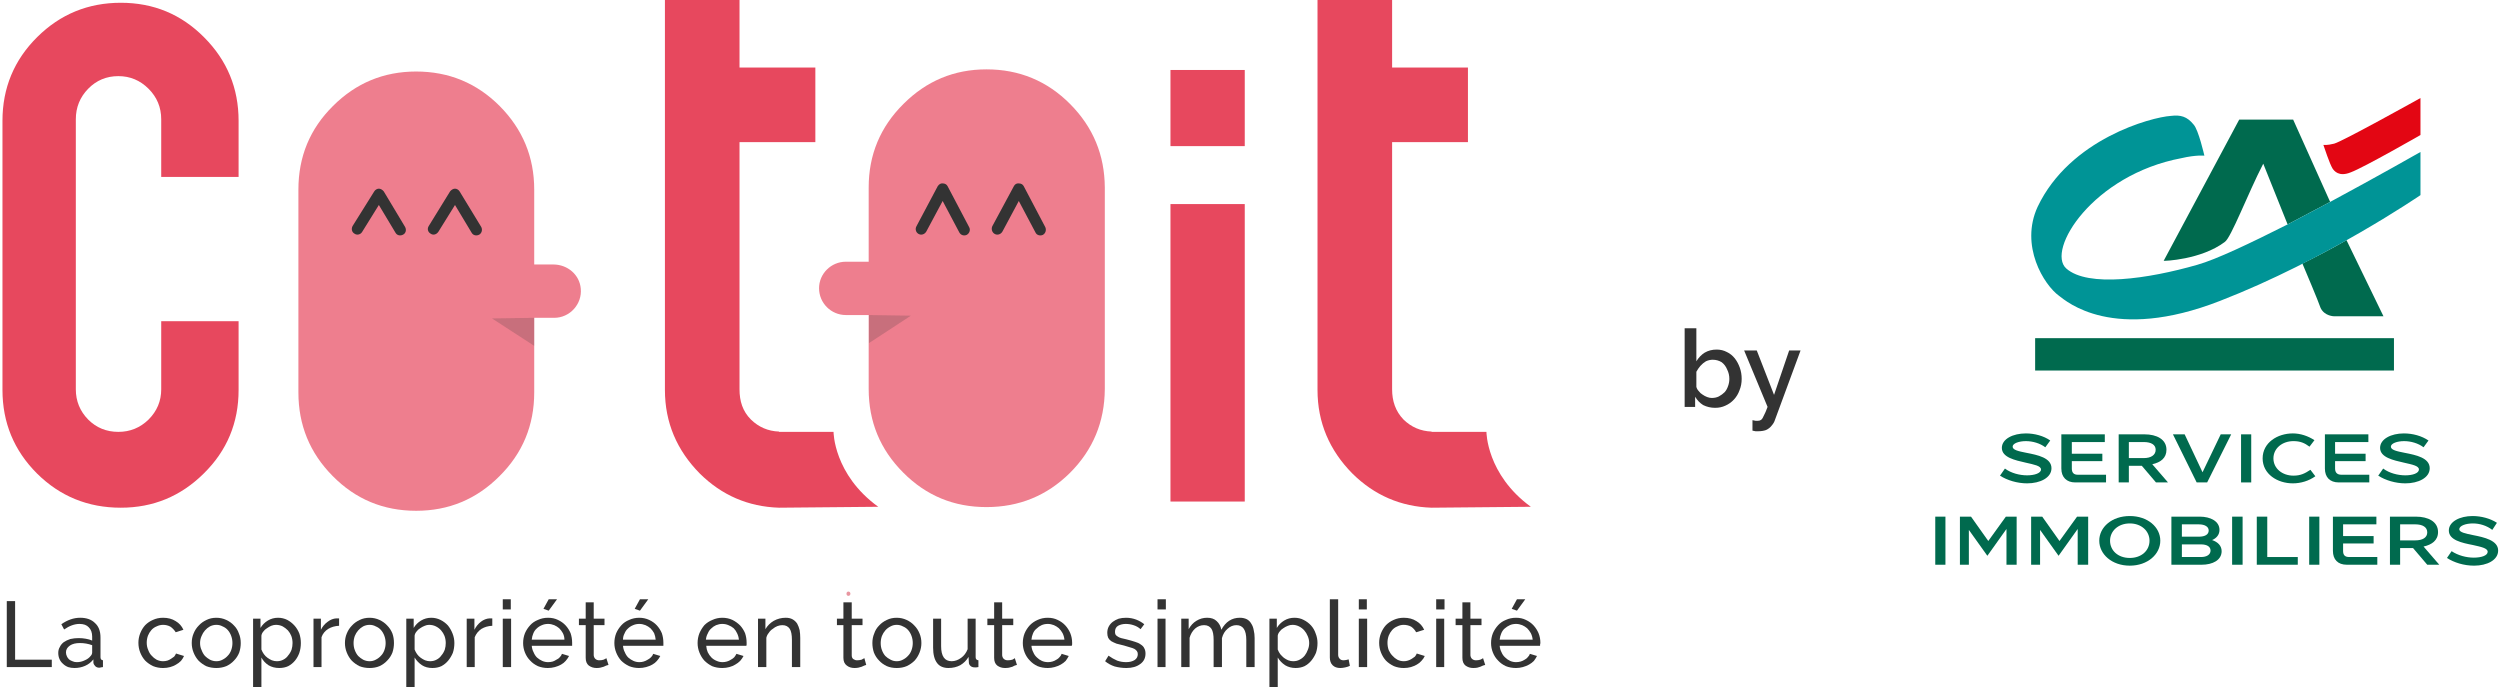 <svg version="1.2" xmlns="http://www.w3.org/2000/svg" viewBox="0 0 811 223" width="811" height="223"><style>.a{fill:#e7485e}.b{opacity:.7;fill:#e7485e}.c{opacity:.2;fill:#333}.d{fill:#333}.e{fill:#e896a0}.f{fill:#006a4e}.g{fill:#009496}.h{fill:#e30613}</style><path class="a" d="m39.2 164.7q-16 0-27.2-11.1-11.2-11.2-11.2-27.1v-87.3q0-16 11.3-27.2 11.2-11.1 27.1-11.1 15.9 0 27 11.2 11.2 11.2 11.2 27.1v18.2h-25.1v-18.7q0-5.8-4.1-9.9-4.1-4.1-9.8-4.1-5.8 0-9.8 4.1-4 4.1-4 9.9v87.6q0 5.7 4 9.8 4 4 9.8 4 5.7 0 9.8-4 4.1-4.1 4.1-9.8v-22.1h25.1v22.3q0 16-11.3 27.1-11.2 11.1-26.9 11.1z"/><path class="a" d="m403.8 162.7h-24.1v-96.5h24.1z"/><path class="a" d="m403.8 47.4h-24.1v-24.7h24.1z"/><path class="b" d="m188.4 93.6c-0.4-4.5-4.3-7.8-8.9-7.8h-6.2v-24.3q0-15.8-11.2-27.1-11.2-11.2-27.1-11.2-15.8 0-27 11.2-11.2 11.1-11.2 27.1v65.8q0 15.9 11.1 27.1 11.1 11.3 27.1 11.3 15.8 0 27-11.2 11.3-11.2 11.3-27.2v-24.2h6.5c5 0 9.1-4.4 8.6-9.5z"/><path class="b" d="m347.2 33.8q-11.2-11.3-27.2-11.3-15.7 0-26.9 11.2-11.3 11.2-11.3 27.1v24.1h-7.4c-4.8 0-8.7 3.9-8.7 8.6 0 4.8 3.9 8.7 8.7 8.7h7.4v24q0 15.9 11.2 27.1 11.1 11.2 27 11.2 15.9 0 27.1-11.1 11.2-11.2 11.3-27.2v-65.4q-0.1-15.8-11.2-27z"/><path class="c" d="m281.9 102.2v9.1l13.6-8.9z"/><path class="d" d="m142.2 75.2l5.4-8.7 5.4 9c0.5 0.9 1.6 1.1 2.5 0.6 0.8-0.5 1.1-1.6 0.6-2.5l-7-11.5c-0.3-0.5-0.9-0.9-1.5-0.9-0.6 0-1.2 0.4-1.6 0.9l-6.9 11.2c-0.6 0.9-0.3 2 0.6 2.5 0.8 0.6 1.9 0.3 2.5-0.6z"/><path class="d" d="m117.5 75.2l5.4-8.7 5.4 9c0.5 0.9 1.6 1.1 2.5 0.6 0.9-0.5 1.1-1.6 0.6-2.5l-6.9-11.5c-0.4-0.5-1-0.9-1.6-0.9-0.6 0-1.2 0.4-1.5 0.9l-7 11.2c-0.5 0.9-0.3 2 0.6 2.5 0.8 0.6 2 0.3 2.5-0.6z"/><path class="d" d="m325.2 75.1l5.3-9.9 5.4 10.2c0.4 0.9 1.5 1.2 2.4 0.8 0.9-0.5 1.2-1.6 0.8-2.5l-7-13.3c-0.3-0.6-0.9-0.9-1.6-0.9-0.7-0.1-1.3 0.3-1.6 0.9l-7 13c-0.4 0.9-0.1 2 0.8 2.5 0.9 0.5 2 0.1 2.5-0.8z"/><path class="d" d="m300.5 75.1l5.3-9.9 5.4 10.2c0.5 0.9 1.5 1.2 2.4 0.8 0.9-0.5 1.3-1.6 0.8-2.5l-7-13.3c-0.3-0.6-0.9-0.9-1.6-0.9-0.6-0.1-1.2 0.3-1.6 0.9l-6.9 13c-0.5 0.9-0.2 2 0.7 2.5 0.9 0.5 2 0.1 2.5-0.8z"/><path class="c" d="m173.3 103.1v9.1l-13.7-8.9z"/><path class="a" d="m270.4 140.1h-17.7v-0.1q-5.3-0.2-9.1-3.9c-2.7-2.7-3.7-6-3.7-9.8v-1.7-78.5h24.6v-24.2h-24.6v-21.9h-24.2v124.6 1.9c0 10.6 3.9 19.6 11.3 27.1q10.7 10.6 25.7 11.1l32.2-0.3c-14.5-10.5-14.5-24.3-14.5-24.3z"/><path class="a" d="m482.2 140.1h-17.8v-0.1q-5.3-0.2-9.1-3.9c-2.6-2.7-3.7-6-3.7-9.8v-1.7-78.5h24.6v-24.2h-24.6v-21.9h-24.2v124.6 1.9c0 10.6 3.9 19.6 11.3 27.1q10.7 10.6 25.7 11.1l32.2-0.3c-14.4-10.5-14.4-24.3-14.4-24.3z"/><path class="e" d="m275.2 193.3c0.9 0 0.9-1.4 0-1.4-0.8 0-0.8 1.4 0 1.4z"/><path class="d" d="m2.2 216.4v-21.4h2.7v19h11.9v2.4z"/><path fill-rule="evenodd" class="d" d="m24.2 216.7q-1.2 0-2.1-0.3-1-0.4-1.7-1.1-0.7-0.6-1.1-1.5-0.4-0.9-0.4-2 0-1.1 0.5-1.9 0.4-0.9 1.3-1.6 0.9-0.6 2.1-1 1.3-0.3 2.7-0.3 1.2 0 2.3 0.2 1.2 0.2 2.1 0.6v-1.3q0-1.9-1.1-3-1-1.1-3-1.1-2.4 0-5 1.8l-0.9-1.7q3-2.1 6.1-2.1 3.1 0 4.8 1.7 1.8 1.6 1.8 4.7v6.4q0 0.9 0.8 1v2.2q-0.4 0.1-0.7 0.1-0.2 0.1-0.5 0.1-0.8 0-1.3-0.5-0.5-0.5-0.6-1.1v-1.1q-1.1 1.4-2.7 2.1-1.6 0.7-3.4 0.7zm0.7-1.9q1.4 0 2.6-0.6 1.2-0.5 1.9-1.4 0.5-0.5 0.5-1.2v-2.3q-1.9-0.7-4-0.7-2 0-3.2 0.8-1.3 0.9-1.3 2.2 0 0.7 0.3 1.3 0.2 0.5 0.7 1 0.5 0.4 1.1 0.6 0.6 0.3 1.4 0.3z"/><path class="d" d="m44.9 208.5q0-1.6 0.6-3.1 0.6-1.5 1.6-2.6 1.1-1.1 2.5-1.7 1.5-0.7 3.3-0.7 2.4 0 4.1 1.1 1.7 1 2.5 2.8l-2.5 0.8q-0.7-1.1-1.7-1.8-1.1-0.6-2.4-0.6-1.1 0-2.1 0.5-1 0.4-1.7 1.2-0.7 0.8-1.1 1.8-0.4 1.1-0.4 2.3 0 1.3 0.5 2.4 0.4 1.1 1.1 1.8 0.7 0.8 1.6 1.3 1 0.5 2.1 0.5 0.7 0 1.4-0.2 0.6-0.2 1.2-0.6 0.5-0.3 1-0.7 0.4-0.5 0.6-1l2.6 0.8q-0.4 0.9-1 1.6-0.7 0.7-1.6 1.2-0.8 0.5-1.9 0.8-1.1 0.3-2.3 0.3-1.7 0-3.2-0.6-1.5-0.7-2.6-1.8-1-1.1-1.6-2.6-0.6-1.5-0.6-3.2z"/><path fill-rule="evenodd" class="d" d="m70.2 216.7q-1.8 0-3.3-0.6-1.4-0.7-2.5-1.8-1-1.1-1.6-2.6-0.6-1.5-0.6-3.1 0-1.7 0.6-3.1 0.6-1.5 1.7-2.6 1-1.1 2.5-1.8 1.4-0.7 3.2-0.7 1.7 0 3.2 0.7 1.5 0.7 2.5 1.8 1.1 1.1 1.6 2.6 0.6 1.4 0.6 3.1 0 1.6-0.5 3.1-0.6 1.5-1.7 2.6-1 1.1-2.5 1.8-1.5 0.6-3.2 0.6zm-5.3-8.1q0 1.3 0.5 2.3 0.4 1.1 1.1 1.9 0.7 0.7 1.6 1.2 1 0.5 2.1 0.5 1.1 0 2-0.5 1-0.5 1.7-1.3 0.7-0.7 1.1-1.8 0.4-1.1 0.4-2.3 0-1.2-0.4-2.3-0.4-1.1-1.1-1.9-0.7-0.8-1.7-1.2-0.9-0.5-2-0.5-1.1 0-2.1 0.5-0.9 0.5-1.6 1.3-0.7 0.8-1.1 1.8-0.5 1.1-0.5 2.3z"/><path fill-rule="evenodd" class="d" d="m90.6 216.7q-2 0-3.5-0.9-1.5-1-2.3-2.5v9.6h-2.7v-22.2h2.4v3q0.9-1.5 2.4-2.4 1.5-0.9 3.3-0.9 1.6 0 3 0.7 1.3 0.7 2.3 1.8 1 1.1 1.6 2.6 0.5 1.5 0.5 3.1 0 1.7-0.5 3.2-0.5 1.4-1.4 2.5-0.9 1.1-2.2 1.8-1.3 0.6-2.9 0.6zm-0.8-2.2q1.2 0 2.1-0.5 1-0.5 1.6-1.4 0.7-0.8 1.1-1.9 0.3-1 0.3-2.1 0-1.2-0.4-2.3-0.4-1-1.1-1.8-0.8-0.8-1.7-1.3-1-0.5-2.2-0.5-0.7 0-1.5 0.3-0.7 0.3-1.4 0.8-0.7 0.4-1.2 1.1-0.5 0.6-0.6 1.3v4.5q0.3 0.8 0.8 1.5 0.5 0.7 1.2 1.2 0.7 0.5 1.4 0.8 0.8 0.3 1.6 0.3z"/><path class="d" d="m110 203q-2 0.1-3.5 1-1.6 1-2.2 2.7v9.7h-2.6v-15.7h2.4v3.6q0.8-1.6 2.2-2.6 1.3-1 2.8-1.1 0.3 0 0.5 0 0.2 0 0.4 0z"/><path fill-rule="evenodd" class="d" d="m119.9 216.7q-1.8 0-3.3-0.6-1.4-0.7-2.5-1.8-1-1.1-1.6-2.6-0.6-1.5-0.6-3.1 0-1.7 0.6-3.1 0.6-1.5 1.7-2.6 1-1.1 2.5-1.8 1.4-0.7 3.2-0.7 1.7 0 3.2 0.7 1.5 0.7 2.5 1.8 1.1 1.1 1.7 2.6 0.5 1.4 0.5 3.1 0 1.6-0.5 3.1-0.6 1.5-1.7 2.6-1 1.1-2.5 1.8-1.4 0.6-3.2 0.6zm-5.2-8.1q0 1.3 0.4 2.3 0.4 1.1 1.1 1.9 0.7 0.7 1.6 1.2 1 0.5 2.1 0.5 1.1 0 2-0.5 1-0.5 1.7-1.3 0.7-0.7 1.1-1.8 0.4-1.1 0.4-2.3 0-1.2-0.4-2.3-0.4-1.1-1.1-1.9-0.7-0.8-1.7-1.2-0.9-0.5-2-0.5-1.1 0-2.1 0.5-0.9 0.5-1.6 1.3-0.7 0.8-1.1 1.8-0.4 1.1-0.4 2.3z"/><path fill-rule="evenodd" class="d" d="m140.3 216.7q-2 0-3.4-0.9-1.5-1-2.4-2.5v9.6h-2.7v-22.2h2.4v3q0.9-1.5 2.4-2.4 1.5-0.9 3.3-0.9 1.6 0 3 0.7 1.4 0.7 2.4 1.8 0.9 1.1 1.5 2.6 0.6 1.5 0.6 3.1 0 1.7-0.5 3.2-0.6 1.4-1.5 2.5-0.9 1.1-2.2 1.8-1.3 0.6-2.9 0.6zm-0.8-2.2q1.2 0 2.1-0.5 1-0.5 1.6-1.4 0.7-0.8 1.1-1.9 0.3-1 0.3-2.1 0-1.2-0.4-2.3-0.4-1-1.1-1.8-0.7-0.8-1.7-1.3-1-0.5-2.2-0.5-0.7 0-1.4 0.3-0.8 0.3-1.5 0.8-0.7 0.4-1.2 1.1-0.5 0.6-0.6 1.3v4.5q0.3 0.8 0.8 1.5 0.5 0.7 1.2 1.2 0.7 0.5 1.4 0.8 0.8 0.3 1.6 0.3z"/><path class="d" d="m159.7 203q-2 0.1-3.5 1-1.5 1-2.2 2.7v9.7h-2.6v-15.7h2.5v3.6q0.8-1.6 2.1-2.6 1.3-1 2.8-1.1 0.3 0 0.5 0 0.3 0 0.4 0z"/><path class="d" d="m163.1 197.7v-3.3h2.6v3.3zm0 18.7v-15.7h2.7v15.7z"/><path fill-rule="evenodd" class="d" d="m177.7 216.7q-1.7 0-3.2-0.6-1.5-0.7-2.5-1.8-1.1-1.1-1.7-2.6-0.6-1.5-0.6-3.1 0-1.7 0.6-3.2 0.6-1.4 1.7-2.6 1-1.1 2.5-1.7 1.5-0.7 3.3-0.7 1.8 0 3.2 0.7 1.5 0.7 2.5 1.8 1 1.1 1.6 2.5 0.5 1.5 0.5 3.1 0 0.3 0 0.6 0 0.2 0 0.4h-13.1q0.1 1.2 0.6 2.1 0.4 1 1.1 1.7 0.8 0.7 1.7 1.1 0.9 0.4 1.9 0.4 0.8 0 1.5-0.2 0.6-0.2 1.2-0.6 0.7-0.3 1.1-0.8 0.5-0.5 0.7-1.1l2.3 0.7q-0.4 0.8-1.1 1.6-0.6 0.7-1.5 1.2-0.9 0.5-2 0.8-1.1 0.3-2.3 0.3zm5.4-9.2q0-1.1-0.5-2.1-0.5-0.9-1.2-1.6-0.7-0.6-1.6-1-1-0.4-2-0.4-1.1 0-2 0.4-1 0.4-1.7 1.1-0.7 0.6-1.1 1.6-0.4 0.9-0.5 2zm-5.1-9.4l-1.7-0.6 1.7-3.1h2.7z"/><path class="d" d="m197.4 215.7q-0.3 0.1-0.7 0.2-0.4 0.2-0.9 0.4-0.5 0.1-1.1 0.3-0.5 0.1-1.2 0.1-1.4 0-2.5-0.8-1-0.8-1-2.5v-10.6h-2.2v-2.1h2.2v-5.3h2.6v5.3h3.5v2.1h-3.5v9.8q0.1 0.8 0.6 1.2 0.5 0.4 1.2 0.4 0.8 0 1.4-0.2 0.7-0.3 0.9-0.5z"/><path fill-rule="evenodd" class="d" d="m207.3 216.7q-1.7 0-3.2-0.6-1.5-0.7-2.6-1.8-1-1.1-1.6-2.6-0.6-1.5-0.6-3.1 0-1.7 0.6-3.2 0.6-1.4 1.7-2.6 1-1.1 2.5-1.7 1.5-0.7 3.3-0.7 1.7 0 3.2 0.7 1.5 0.7 2.5 1.8 1 1.1 1.6 2.5 0.5 1.5 0.5 3.1 0 0.3 0 0.6 0 0.2 0 0.4h-13.1q0.1 1.2 0.6 2.1 0.4 1 1.1 1.7 0.8 0.7 1.7 1.1 0.9 0.4 1.9 0.4 0.8 0 1.4-0.2 0.7-0.2 1.3-0.6 0.6-0.3 1.1-0.8 0.5-0.5 0.7-1.1l2.3 0.7q-0.4 0.8-1.1 1.6-0.6 0.7-1.5 1.2-0.9 0.5-2 0.8-1.1 0.3-2.3 0.3zm5.4-9.2q-0.1-1.1-0.5-2.1-0.5-0.9-1.2-1.6-0.7-0.6-1.6-1-1-0.4-2-0.4-1.1 0-2 0.4-1 0.4-1.7 1.1-0.7 0.6-1.1 1.6-0.5 0.9-0.5 2zm-5.1-9.4l-1.7-0.6 1.7-3.1h2.7z"/><path fill-rule="evenodd" class="d" d="m234.3 216.7q-1.8 0-3.3-0.6-1.4-0.7-2.5-1.8-1-1.1-1.6-2.6-0.6-1.5-0.6-3.1 0-1.7 0.6-3.2 0.6-1.4 1.6-2.6 1.1-1.1 2.6-1.7 1.5-0.7 3.2-0.7 1.8 0 3.3 0.7 1.4 0.7 2.5 1.8 1 1.1 1.6 2.5 0.5 1.5 0.5 3.1 0 0.3 0 0.6 0 0.2-0.1 0.4h-13q0.1 1.2 0.5 2.1 0.5 1 1.2 1.7 0.7 0.7 1.7 1.1 0.9 0.4 1.9 0.4 0.7 0 1.4-0.2 0.7-0.2 1.3-0.6 0.6-0.3 1.1-0.8 0.4-0.5 0.7-1.1l2.3 0.7q-0.4 0.8-1.1 1.6-0.7 0.7-1.6 1.2-0.8 0.5-1.9 0.8-1.1 0.3-2.3 0.3zm5.4-9.2q-0.1-1.1-0.6-2.1-0.4-0.9-1.1-1.6-0.7-0.6-1.7-1-0.9-0.4-2-0.4-1 0-2 0.4-0.9 0.4-1.6 1.1-0.7 0.6-1.1 1.6-0.5 0.9-0.6 2z"/><path class="d" d="m259.6 216.4h-2.7v-8.8q0-2.5-0.7-3.6-0.8-1.2-2.4-1.2-0.8 0-1.6 0.3-0.8 0.3-1.5 0.9-0.8 0.5-1.3 1.3-0.6 0.7-0.8 1.6v9.5h-2.7v-15.7h2.4v3.4q1-1.7 2.7-2.7 1.8-1 3.9-1 1.3 0 2.2 0.5 0.9 0.5 1.5 1.4 0.5 0.9 0.8 2.1 0.2 1.2 0.2 2.6z"/><path class="d" d="m281 215.7q-0.2 0.1-0.6 0.2-0.4 0.2-0.9 0.4-0.5 0.1-1.1 0.3-0.6 0.1-1.2 0.1-1.5 0-2.5-0.8-1.1-0.8-1.1-2.5v-10.6h-2.1v-2.1h2.1v-5.3h2.7v5.3h3.5v2.1h-3.5v9.8q0 0.8 0.5 1.2 0.6 0.4 1.2 0.4 0.8 0 1.5-0.2 0.6-0.3 0.9-0.5z"/><path fill-rule="evenodd" class="d" d="m290.9 216.7q-1.8 0-3.2-0.6-1.5-0.7-2.5-1.8-1.1-1.1-1.7-2.6-0.5-1.5-0.5-3.1 0-1.7 0.6-3.1 0.5-1.5 1.6-2.6 1-1.1 2.5-1.8 1.4-0.7 3.2-0.7 1.7 0 3.2 0.7 1.5 0.7 2.5 1.8 1.1 1.1 1.7 2.6 0.6 1.4 0.6 3.1 0 1.6-0.6 3.1-0.6 1.5-1.6 2.6-1.1 1.1-2.6 1.8-1.4 0.6-3.2 0.6zm-5.2-8.1q0 1.3 0.4 2.3 0.4 1.1 1.1 1.9 0.7 0.7 1.7 1.2 0.9 0.5 2 0.5 1.1 0 2-0.5 1-0.5 1.7-1.3 0.7-0.7 1.1-1.8 0.4-1.1 0.4-2.3 0-1.2-0.4-2.3-0.4-1.1-1.1-1.9-0.7-0.8-1.7-1.2-0.9-0.5-2-0.5-1.1 0-2 0.5-1 0.5-1.7 1.3-0.7 0.8-1.1 1.8-0.4 1.1-0.4 2.3z"/><path class="d" d="m307.7 216.7q-2.5 0-3.7-1.6-1.3-1.7-1.3-5v-9.4h2.6v8.9q0 4.9 3.4 4.9 1.6 0 3.1-1.1 1.4-1 2.1-2.8v-9.9h2.6v12.5q0 0.9 0.9 1v2.2q-0.5 0.1-0.7 0.1-0.3 0-0.5 0-0.8 0-1.3-0.4-0.6-0.5-0.6-1.2l-0.1-1.8q-1 1.7-2.7 2.7-1.7 0.9-3.8 0.9z"/><path class="d" d="m329.9 215.7q-0.3 0.1-0.7 0.2-0.3 0.2-0.8 0.4-0.5 0.1-1.1 0.3-0.6 0.1-1.3 0.1-1.4 0-2.5-0.8-1-0.8-1-2.5v-10.6h-2.2v-2.1h2.2v-5.3h2.6v5.3h3.6v2.1h-3.6v9.8q0.1 0.8 0.6 1.2 0.5 0.4 1.2 0.4 0.8 0 1.5-0.2 0.6-0.3 0.8-0.5z"/><path fill-rule="evenodd" class="d" d="m339.9 216.7q-1.8 0-3.3-0.6-1.5-0.7-2.5-1.8-1.1-1.1-1.7-2.6-0.6-1.5-0.6-3.1 0-1.7 0.6-3.2 0.6-1.4 1.7-2.6 1.1-1.1 2.5-1.7 1.5-0.7 3.3-0.7 1.8 0 3.2 0.7 1.5 0.7 2.5 1.8 1 1.1 1.6 2.5 0.6 1.5 0.6 3.1 0 0.3 0 0.6-0.1 0.2-0.1 0.4h-13.1q0.1 1.2 0.6 2.1 0.4 1 1.2 1.7 0.7 0.7 1.6 1.1 0.9 0.4 2 0.4 0.7 0 1.4-0.2 0.7-0.2 1.3-0.6 0.6-0.3 1-0.8 0.5-0.5 0.7-1.1l2.3 0.7q-0.4 0.8-1 1.6-0.7 0.7-1.6 1.2-0.9 0.5-2 0.8-1.1 0.3-2.2 0.3zm5.4-9.2q-0.1-1.1-0.6-2.1-0.5-0.9-1.2-1.6-0.7-0.6-1.6-1-1-0.4-2-0.4-1.1 0-2 0.4-0.9 0.4-1.6 1.1-0.8 0.6-1.2 1.6-0.4 0.9-0.5 2z"/><path class="d" d="m365.4 216.7q-1.9 0-3.8-0.5-1.8-0.6-3.1-1.7l1.1-1.8q1.4 1 2.8 1.6 1.4 0.5 2.9 0.5 1.7 0 2.8-0.7 1-0.7 1-1.9 0-0.6-0.3-1-0.3-0.4-0.8-0.7-0.6-0.3-1.4-0.5-0.9-0.3-2-0.6-1.4-0.3-2.4-0.6-1-0.4-1.7-0.8-0.7-0.5-1-1.1-0.3-0.7-0.3-1.6 0-1.2 0.5-2.1 0.5-0.9 1.3-1.5 0.8-0.6 1.9-1 1.1-0.3 2.4-0.3 1.7 0 3.3 0.6 1.5 0.6 2.6 1.5l-1.2 1.6q-1-0.9-2.3-1.3-1.2-0.4-2.5-0.4-1.4 0-2.5 0.6-1 0.6-1 2 0 0.5 0.2 0.9 0.2 0.3 0.7 0.6 0.4 0.3 1.1 0.5 0.7 0.2 1.7 0.4 1.6 0.4 2.8 0.8 1.1 0.3 1.9 0.9 0.8 0.5 1.1 1.2 0.4 0.7 0.4 1.7 0 2.2-1.7 3.4-1.7 1.3-4.5 1.3z"/><path class="d" d="m375.5 197.7v-3.3h2.7v3.3zm0 18.7v-15.7h2.6v15.7z"/><path class="d" d="m407 216.4h-2.7v-8.8q0-2.4-0.8-3.6-0.8-1.2-2.4-1.2-1.6 0-2.9 1.2-1.3 1.1-1.8 3v9.4h-2.7v-8.8q0-2.5-0.7-3.6-0.8-1.2-2.4-1.2-1.6 0-2.9 1.1-1.3 1.2-1.8 3v9.5h-2.7v-15.7h2.4v3.4q1-1.8 2.5-2.7 1.6-1 3.5-1 2 0 3.1 1.1 1.2 1.1 1.5 2.8 2.1-3.9 6-3.9 1.3 0 2.3 0.5 0.9 0.5 1.4 1.4 0.6 0.9 0.8 2.1 0.3 1.2 0.3 2.6z"/><path fill-rule="evenodd" class="d" d="m420.3 216.7q-1.9 0-3.4-0.9-1.5-1-2.4-2.5v9.6h-2.7v-22.2h2.4v3q0.9-1.5 2.4-2.4 1.5-0.9 3.3-0.9 1.7 0 3 0.7 1.4 0.7 2.4 1.8 1 1.1 1.5 2.6 0.6 1.5 0.6 3.1 0 1.7-0.5 3.2-0.6 1.4-1.5 2.5-0.9 1.1-2.2 1.8-1.3 0.6-2.9 0.6zm-0.8-2.2q1.2 0 2.1-0.5 1-0.5 1.7-1.4 0.6-0.8 1-1.9 0.4-1 0.4-2.1 0-1.2-0.5-2.3-0.4-1-1.1-1.8-0.7-0.8-1.7-1.3-1-0.5-2.1-0.5-0.8 0-1.5 0.3-0.8 0.3-1.5 0.8-0.7 0.4-1.2 1.1-0.5 0.6-0.6 1.3v4.5q0.3 0.8 0.8 1.5 0.6 0.7 1.2 1.2 0.7 0.5 1.4 0.8 0.8 0.3 1.6 0.3z"/><path class="d" d="m431.4 194.4h2.7v18q0 0.8 0.5 1.3 0.4 0.5 1.3 0.5 0.3 0 0.8-0.1 0.4-0.1 0.8-0.2l0.4 2.1q-0.6 0.3-1.5 0.5-0.9 0.2-1.6 0.2-1.6 0-2.5-0.9-0.9-0.9-0.9-2.5z"/><path class="d" d="m440.8 197.7v-3.3h2.6v3.3zm0 18.7v-15.7h2.7v15.7z"/><path class="d" d="m447.4 208.5q0-1.6 0.6-3.1 0.6-1.5 1.6-2.6 1.1-1.1 2.5-1.7 1.5-0.7 3.3-0.7 2.4 0 4.1 1.1 1.7 1 2.5 2.8l-2.6 0.8q-0.6-1.1-1.6-1.8-1.1-0.6-2.5-0.6-1 0-2 0.5-1 0.4-1.7 1.2-0.7 0.8-1.1 1.8-0.4 1.1-0.4 2.3 0 1.3 0.4 2.4 0.5 1.1 1.2 1.8 0.7 0.8 1.6 1.3 1 0.5 2.1 0.5 0.7 0 1.3-0.2 0.7-0.2 1.3-0.6 0.5-0.3 1-0.7 0.4-0.5 0.6-1l2.6 0.8q-0.4 0.9-1.1 1.6-0.6 0.7-1.5 1.2-0.9 0.5-1.9 0.8-1.1 0.3-2.3 0.3-1.7 0-3.2-0.6-1.5-0.7-2.6-1.8-1-1.1-1.6-2.6-0.6-1.5-0.6-3.2z"/><path class="d" d="m465.9 197.7v-3.3h2.7v3.3zm0 18.7v-15.7h2.6v15.7z"/><path class="d" d="m481.8 215.7q-0.3 0.1-0.7 0.2-0.4 0.2-0.9 0.4-0.5 0.1-1 0.3-0.6 0.1-1.3 0.1-1.4 0-2.5-0.8-1-0.8-1-2.5v-10.6h-2.2v-2.1h2.2v-5.3h2.6v5.3h3.6v2.1h-3.6v9.8q0.1 0.8 0.6 1.2 0.5 0.4 1.2 0.4 0.8 0 1.4-0.2 0.7-0.3 0.9-0.5z"/><path fill-rule="evenodd" class="d" d="m491.8 216.7q-1.8 0-3.3-0.6-1.5-0.7-2.5-1.8-1.1-1.1-1.7-2.6-0.6-1.5-0.6-3.1 0-1.7 0.6-3.2 0.6-1.4 1.7-2.6 1-1.1 2.5-1.7 1.5-0.7 3.3-0.7 1.8 0 3.2 0.7 1.5 0.7 2.5 1.8 1 1.1 1.6 2.5 0.6 1.5 0.6 3.1 0 0.3-0.1 0.6 0 0.2 0 0.4h-13.1q0.1 1.2 0.6 2.1 0.4 1 1.2 1.7 0.7 0.7 1.6 1.1 0.9 0.4 1.9 0.4 0.8 0 1.5-0.2 0.7-0.2 1.3-0.6 0.6-0.3 1-0.8 0.5-0.5 0.7-1.1l2.3 0.7q-0.4 0.8-1 1.6-0.7 0.7-1.6 1.2-0.9 0.5-2 0.8-1.1 0.3-2.2 0.3zm5.4-9.2q-0.1-1.1-0.6-2.1-0.5-0.9-1.2-1.6-0.7-0.6-1.6-1-1-0.4-2-0.4-1.1 0-2 0.4-0.9 0.4-1.7 1.1-0.7 0.6-1.1 1.6-0.4 0.9-0.5 2zm-5.1-9.4l-1.7-0.6 1.7-3.1h2.7z"/><path class="d" d="m556.4 132.3q-2.1 0-3.9-0.9-1.6-1-2.6-2.7v3.3h-3.4v-25.5h3.8v10.7q1.1-1.8 2.7-2.8 1.7-1 3.9-1 1.8 0 3.3 0.8 1.5 0.7 2.6 2.1 1 1.3 1.6 3 0.6 1.7 0.6 3.6 0 2-0.7 3.7-0.6 1.7-1.8 3-1.2 1.3-2.8 2-1.5 0.7-3.3 0.7zm-1.1-3.2q1.3 0 2.3-0.5 1.1-0.6 1.9-1.4 0.7-0.8 1.1-2 0.4-1.1 0.4-2.3 0-1.6-0.7-3-0.6-1.5-1.8-2.4-1.3-0.8-2.9-0.8-1.1 0-2.2 0.5-1 0.6-1.8 1.5-0.7 0.8-1.3 1.9v4.9q0.2 0.8 0.8 1.4 0.5 0.7 1.2 1.1 0.7 0.5 1.5 0.8 0.8 0.3 1.5 0.3zm13.2 10.6v-3.4q0.5 0.1 1 0.2 0.5 0 0.8 0 0.6 0 1-0.3 0.5-0.4 0.9-1.4 0.5-0.9 1.2-2.8l-7.6-18.3h4.1l5.6 14.4 4.9-14.4h3.7l-8.3 22.5q-0.3 1-1.1 1.9-0.7 0.9-1.8 1.4-1.1 0.4-2.6 0.4-0.4 0-0.8 0-0.5-0.1-1-0.2z"/><path class="f" d="m734.2 53.1l7.9 19.7 13.8-7.3-12-26.7h-17.5l-24.5 45.8c0 0.1 12.1-0.3 19.8-6.1 2-1.2 7.5-15.7 12.5-25.4z"/><path class="f" d="m746.9 85.5c1.3 3.1 5 11.8 5.9 14.4 1.3 2.7 4.4 2.7 4.4 2.7h16l-12-24.7c-4.3 2.5-9.1 5-14.3 7.6z"/><path class="f" d="m776.6 109.7v10.5h-116.4v-10.5z"/><path class="g" d="m755.9 65.5l-13.8 7.3c-11.9 6-23.2 11.4-29.3 13.1-16 4.6-35.5 7.4-42.5 1.2-6.6-5.9 8.6-30.4 37.4-35.8 4.7-1.1 7.4-0.8 7.4-0.8 0 0-1.9-8.4-3.5-10.1-2.1-2.6-4.2-3.2-7.4-2.8-6.2 0.4-32.7 7.4-43.2 29.5-5.8 12.6 2 25.3 7 28.9 2.3 1.7 17.4 15.2 52.2 1.6 34.3-13.3 65-34.3 65-34.3v-14c0 0-13.5 7.7-29.3 16.2z"/><path class="h" d="m785.2 43.8c0 0-18.3 10.5-22.6 12.1-3.9 1.6-5.4-0.5-5.9-1.2-1-1.6-2.7-6.9-3-7.7 0.1 0 1.1 0.2 3.5-0.4 2.7-0.7 28-14.8 28-14.8z"/><path class="f" d="m648.8 154.3l1.6-2.3c2 1.5 4.8 2.2 7.2 2.2 2.4 0 4.5-0.7 4.5-1.9 0-1.2-2.3-1.6-4.9-2.2-3.5-0.8-7.8-1.7-7.8-4.8 0-2.9 3.6-4.7 7.8-4.7 2.8 0 5.8 0.8 7.9 2.3l-1.6 2.2c-1.7-1.3-4.1-2-6.3-2-2.2 0-4.3 0.7-4.3 1.8 0 1.1 2 1.5 4.5 2 3.6 0.7 8.1 1.6 8.1 5 0 3.1-3.7 4.9-7.9 4.9-3.2 0-6.5-1-8.8-2.5z"/><path class="f" d="m668.7 152v-11.1h14.1v2.5h-10.7v3.8h9.9v2.4h-9.9v2.4c0 1.3 0.6 2 1.9 2h9.2v2.5h-10c-2.8 0-4.5-1.7-4.5-4.5z"/><path fill-rule="evenodd" class="f" d="m687.3 140.9h8.4c3.9 0 7.1 1.6 7.1 5 0 2.7-1.9 4.1-4.6 4.7l5.1 5.9h-3.9l-4.6-5.4h-4.2v5.4h-3.3zm8.2 7.7c2.3 0 3.8-1 3.8-2.7 0-1.6-1.4-2.5-3.9-2.5h-4.8v5.2z"/><path class="f" d="m723.8 140.9l-7.8 15.6h-3.4l-7.7-15.6h3.8l5.8 12.3 5.9-12.3z"/><path class="f" d="m727 140.9h3.3v15.6h-3.3z"/><path class="f" d="m743.8 140.6c2.4 0 4.9 0.8 7 2.2l-1.6 2.1c-1.6-1.2-3-1.8-5.2-1.8-3.6 0-6.5 2.3-6.5 5.6 0 3.3 2.9 5.6 6.5 5.6 2.3 0 3.7-0.7 5.5-1.9l1.6 2.1c-2.1 1.5-4.7 2.3-7.3 2.3-5 0-9.8-3-9.8-8.1 0-5.1 4.8-8.1 9.8-8.1z"/><path class="f" d="m754.2 152v-11.1h14.1v2.5h-10.8v3.8h9.9v2.4h-9.9v2.4c0 1.3 0.7 2 2 2h9.1v2.5h-9.9c-2.9 0-4.5-1.7-4.5-4.5z"/><path class="f" d="m771.5 154.3l1.6-2.3c2 1.5 4.8 2.2 7.2 2.2 2.4 0 4.4-0.7 4.4-1.9 0-1.2-2.2-1.6-4.8-2.2-3.5-0.8-7.8-1.7-7.8-4.8 0-2.9 3.6-4.7 7.7-4.7 2.9 0 5.8 0.8 8 2.3l-1.6 2.2c-1.7-1.3-4.1-2-6.3-2-2.2 0-4.3 0.7-4.3 1.8 0 1.1 2 1.5 4.5 2 3.6 0.7 8.1 1.6 8.1 5 0 3.1-3.7 4.9-7.9 4.9-3.2 0-6.5-1-8.8-2.5z"/><path class="f" d="m627.8 167.6h3.3v15.6h-3.3z"/><path class="f" d="m650.7 167.6h3.5v15.6h-3.3v-11.6l-6.2 8.7-6-8.4v11.3h-2.9v-15.6h3.6l5.6 7.9z"/><path class="f" d="m673.8 167.6h3.6v15.6h-3.4v-11.6l-6.2 8.7-6-8.4v11.3h-2.9v-15.6h3.6l5.6 7.9z"/><path fill-rule="evenodd" class="f" d="m681 175.4c0-4.4 4.1-8 9.9-8 5.8 0 9.9 3.6 9.9 8 0 4.4-4.1 8.1-9.9 8.1-5.8 0-9.9-3.7-9.9-8.1zm3.5 0c0 3.2 2.6 5.6 6.4 5.6 3.8 0 6.4-2.4 6.4-5.6 0-3.1-2.6-5.6-6.4-5.6-3.8 0-6.4 2.5-6.4 5.6z"/><path fill-rule="evenodd" class="f" d="m720.7 178.8c0 2.9-2.9 4.4-6.5 4.4h-9.8v-15.6h9.2c3.5 0 6.4 1.5 6.4 4.3 0 1.6-1 2.7-2.4 3.3 1.8 0.6 3.1 1.8 3.1 3.6zm-12.9-8.7v4h5.5c2 0 3.2-0.7 3.2-2 0-1.2-1.2-2-3.2-2zm9.3 8.5c0-1.3-1.2-2-3.1-2h-6.2v4.1h6.2c1.9 0 3.1-0.8 3.1-2.1z"/><path class="f" d="m724.1 167.6h3.4v15.6h-3.4z"/><path class="f" d="m732.1 167.6h3.4v13.1h9.9v2.5h-13.3z"/><path class="f" d="m749.1 167.6h3.3v15.6h-3.3z"/><path class="f" d="m756.8 178.7v-11.1h14.1v2.5h-10.8v3.8h9.9v2.4h-9.9v2.4c0 1.4 0.6 2 2 2h9.1v2.5h-9.9c-2.9 0-4.5-1.7-4.5-4.5z"/><path fill-rule="evenodd" class="f" d="m775.3 167.6h8.4c4 0 7.2 1.6 7.2 5 0 2.7-2 4.1-4.7 4.7l5.1 5.9h-3.9l-4.6-5.4h-4.2v5.4h-3.3zm8.2 7.7c2.4 0 3.9-0.9 3.9-2.6 0-1.7-1.5-2.6-3.9-2.6h-4.9v5.2z"/><path class="f" d="m793.8 181l1.5-2.2c2.1 1.4 4.8 2.1 7.2 2.1 2.5 0 4.5-0.7 4.5-1.9 0-1.2-2.2-1.6-4.8-2.2-3.6-0.7-7.8-1.6-7.8-4.7 0-2.9 3.6-4.7 7.7-4.7 2.8 0 5.8 0.8 7.9 2.2l-1.5 2.3c-1.8-1.4-4.1-2.1-6.3-2.1-2.2 0-4.4 0.7-4.4 1.9 0 1 2.1 1.4 4.5 1.9 3.6 0.7 8.1 1.7 8.1 5 0 3.1-3.6 4.9-7.8 4.9-3.3 0-6.5-1-8.8-2.5z"/></svg>